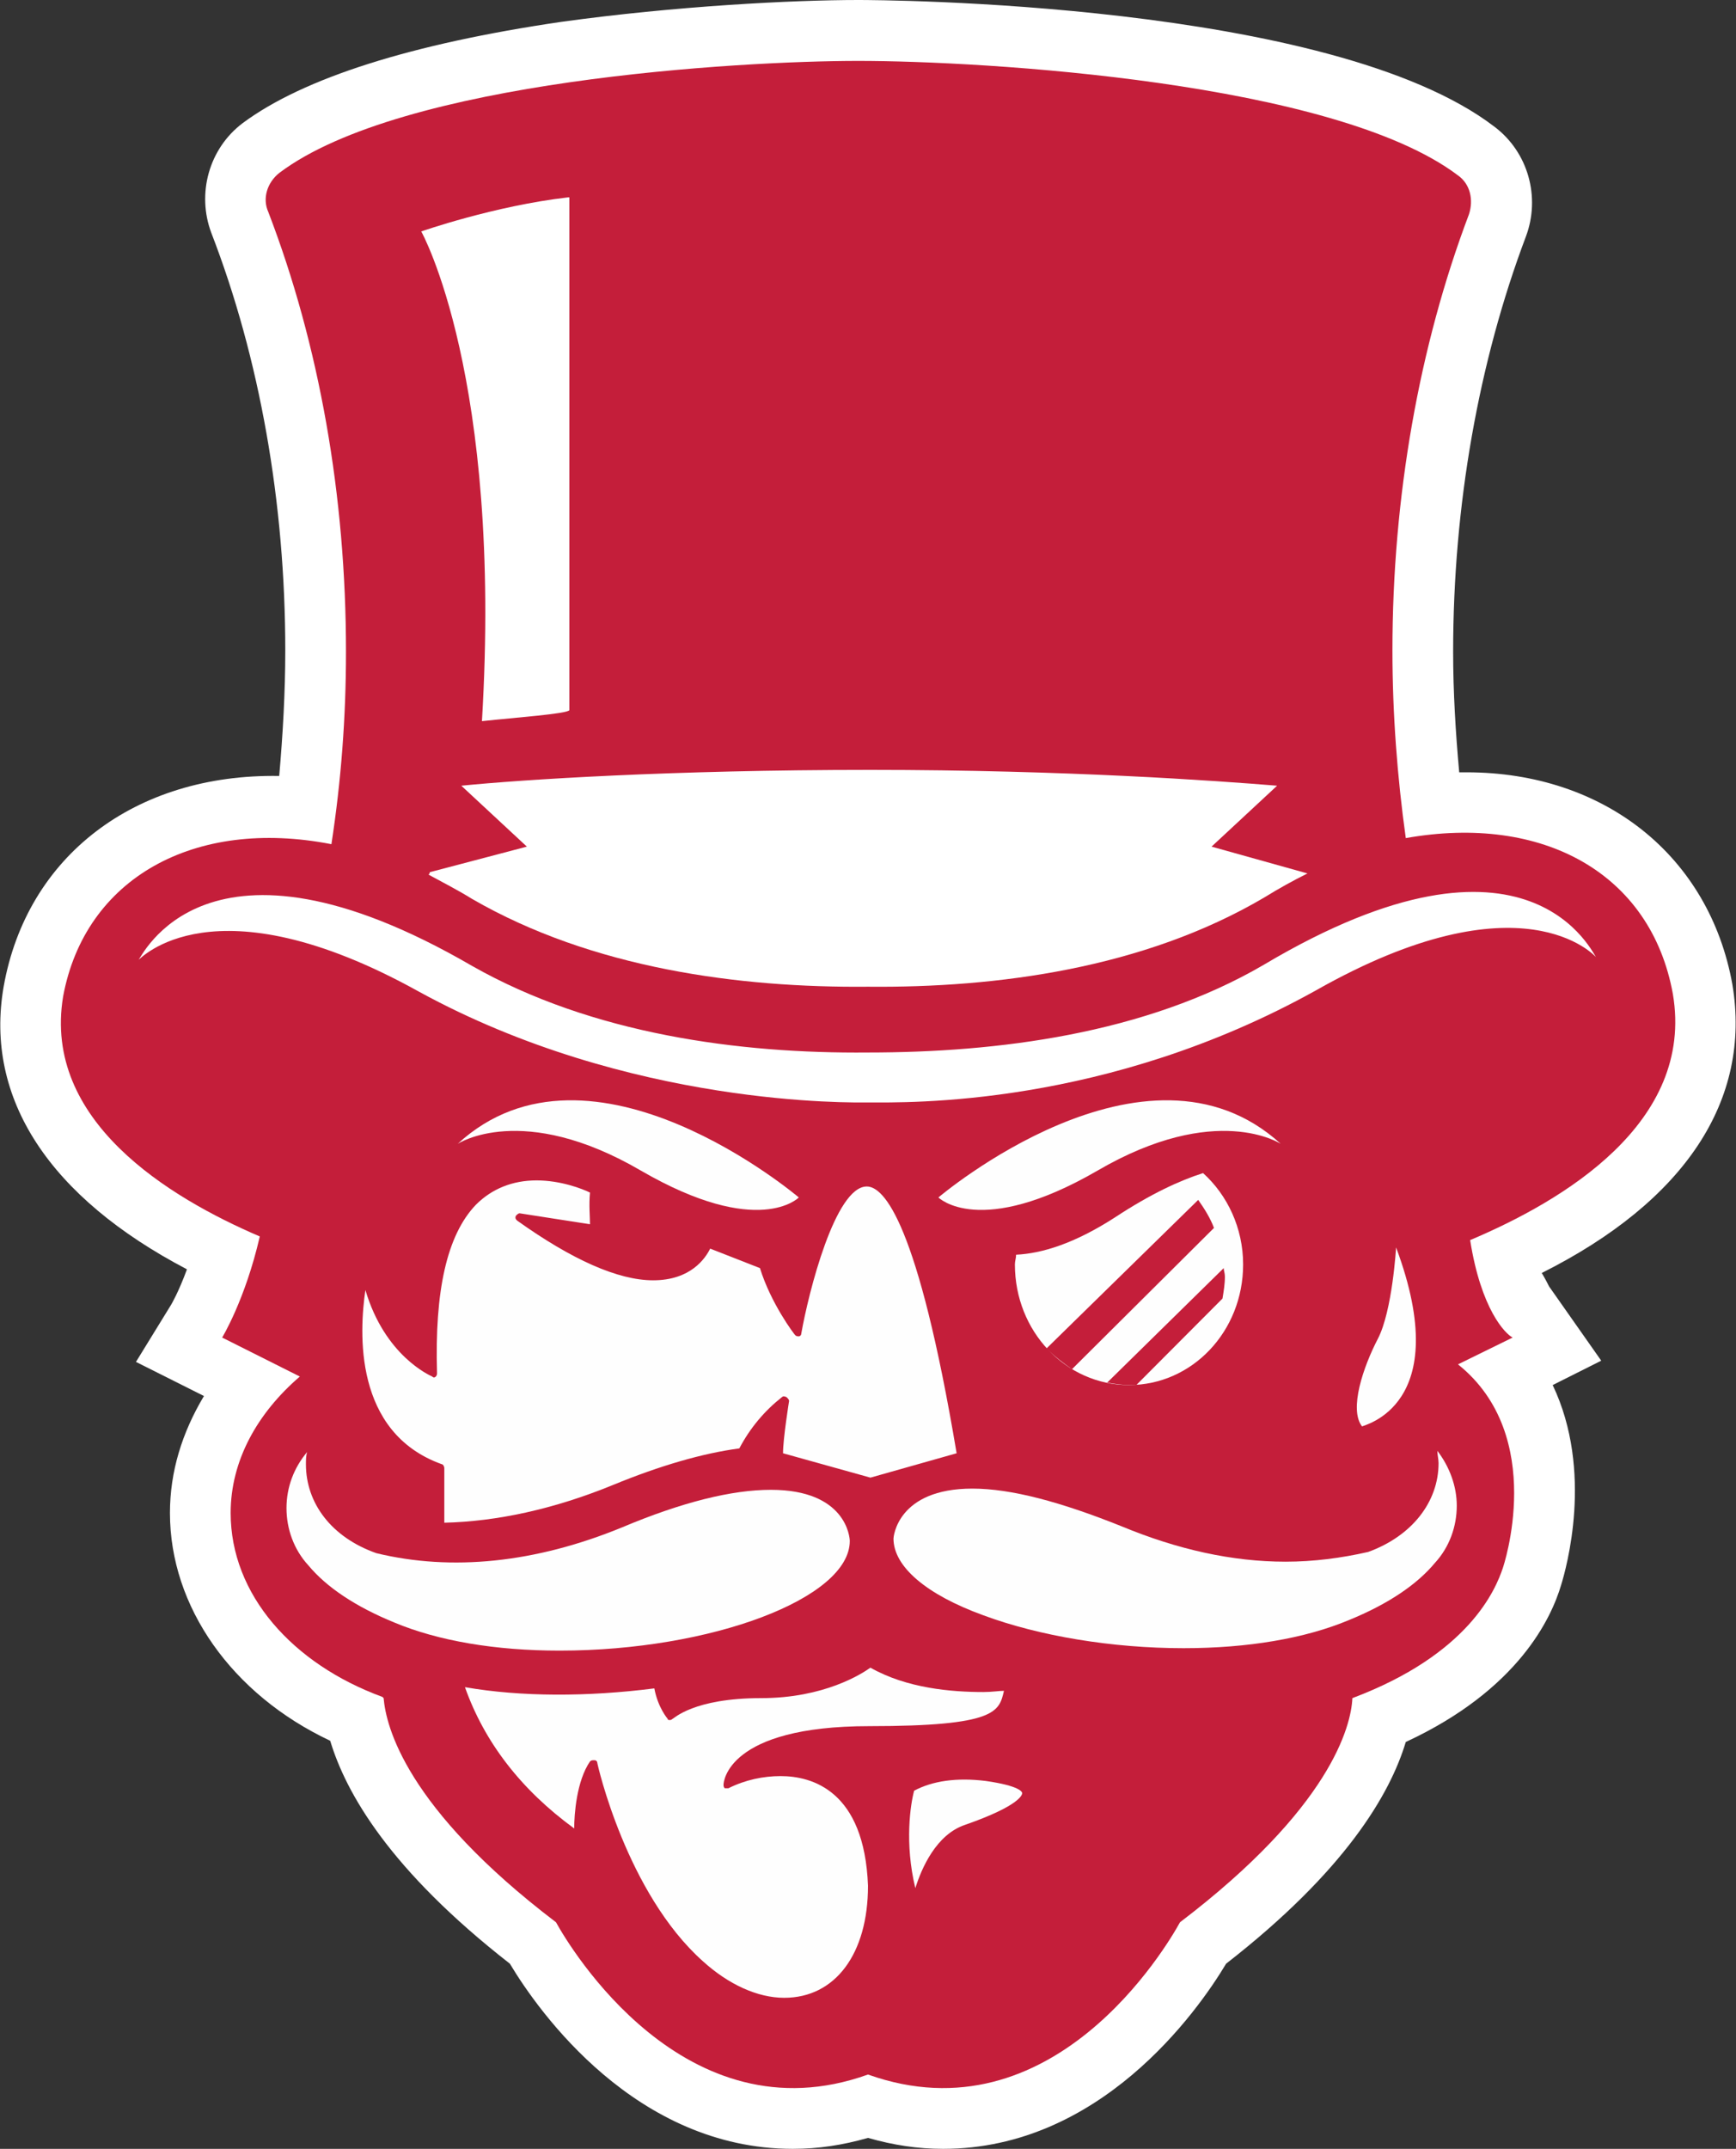 <svg width="97" height="120" viewBox="0 0 97 120" fill="none" xmlns="http://www.w3.org/2000/svg">
<rect x="0" y="0" width="97" height="120" fill="#333333" stroke="none"/>
<g clip-path="url(#clip0_3701_343845)">
<path d="M96.796 54.966C95.507 47.823 89.674 43.129 81.941 43.129C81.805 43.129 81.67 43.129 81.534 43.129C81.331 40.884 81.195 38.639 81.195 36.395C81.195 28.231 82.619 20.204 85.265 13.197C86.079 11.02 85.4 8.503 83.501 7.075C74.344 0.068 49.042 0 47.957 0C44.294 0 37.715 0.34 31.338 1.224C22.995 2.449 16.958 4.354 13.566 6.871C11.667 8.299 10.989 10.816 11.803 12.993C14.516 20 15.94 28.095 15.94 36.327C15.94 38.639 15.805 41.02 15.601 43.333C7.529 43.197 1.492 47.823 0.203 55.102C-0.882 61.361 2.781 66.871 10.446 70.884C9.971 72.177 9.564 72.857 9.564 72.857L7.597 76.054L11.396 77.959C10.175 80 9.496 82.177 9.496 84.49C9.496 89.728 12.956 94.626 18.45 97.211C19.332 100.136 21.774 104.422 28.489 109.66C30.117 112.381 35.544 120 44.294 120C45.719 120 47.075 119.796 48.5 119.388C49.924 119.796 51.281 120 52.705 120C61.456 120 66.882 112.381 68.51 109.66C75.158 104.49 77.668 100.204 78.549 97.279C84.858 94.354 86.689 90.34 87.232 88.503C87.503 87.619 89.063 82.177 86.757 77.347L89.47 75.986L86.554 71.837C86.486 71.701 86.35 71.429 86.147 71.088C94.151 67.075 97.882 61.429 96.796 54.966Z" fill="white"/>
<path d="M93.473 55.51C92.252 48.776 86.215 45.442 78.549 46.803C78.075 43.401 77.803 39.864 77.803 36.327C77.803 27.755 79.296 19.32 82.077 11.973C82.348 11.156 82.145 10.272 81.466 9.796C74.547 4.558 54.944 3.401 47.957 3.401C41.31 3.401 22.452 4.49 15.601 9.66C14.923 10.204 14.652 11.088 14.991 11.837C17.84 19.252 19.332 27.687 19.332 36.395C19.332 40.068 19.061 43.605 18.518 47.143C10.853 45.646 4.748 49.048 3.527 55.646C2.374 62.585 9.429 66.871 14.516 69.048C13.702 72.585 12.413 74.694 12.413 74.694L16.754 76.871C14.38 78.912 12.888 81.565 12.888 84.49C12.888 89.048 16.347 92.925 21.367 94.762L21.435 94.83C21.57 96.395 22.656 100.952 31.067 107.347C31.813 108.707 38.257 119.524 48.5 115.85C58.81 119.524 65.187 108.707 65.933 107.347C74.344 100.952 75.497 96.395 75.565 94.83C82.077 92.381 83.569 88.775 83.976 87.551C83.976 87.551 86.486 80.204 81.466 76.191L84.519 74.694C84.112 74.49 82.755 73.129 82.145 69.252C87.3 67.075 94.694 62.721 93.473 55.51Z" fill="#C41E3A"/>
<path d="M56.775 70.068C56.775 70.272 56.708 70.408 56.708 70.612C56.708 74.354 59.556 77.347 63.084 77.347C66.611 77.347 69.46 74.354 69.46 70.612C69.46 68.572 68.578 66.735 67.222 65.51C65.933 65.918 64.305 66.667 62.338 67.959C60.031 69.456 58.2 70 56.775 70.068Z" fill="#FEFEFE"/>
<path d="M48.432 66.258C46.668 66.258 45.176 72.177 44.769 74.49C44.769 74.558 44.701 74.626 44.633 74.626C44.566 74.626 44.498 74.626 44.43 74.558C44.362 74.49 43.073 72.789 42.463 70.816L39.682 69.728C39.41 70.272 38.596 71.497 36.494 71.497C34.526 71.497 31.949 70.34 28.896 68.163C28.828 68.095 28.761 68.027 28.828 67.891C28.896 67.823 28.964 67.755 29.032 67.755L32.966 68.367C32.966 67.959 32.898 67.279 32.966 66.599C32.559 66.394 31.338 65.918 29.982 65.918C28.625 65.918 27.472 66.394 26.59 67.279C24.962 68.98 24.284 72.109 24.419 76.667C24.419 76.735 24.419 76.803 24.352 76.871C24.284 76.939 24.216 76.939 24.148 76.871C24.012 76.803 21.503 75.714 20.417 72.041C20.078 74.354 19.739 80 24.691 81.769C24.759 81.769 24.826 81.905 24.826 81.973C24.826 81.973 24.826 83.333 24.826 85.034C27.743 84.966 30.931 84.286 34.255 82.925C36.901 81.837 39.275 81.156 41.31 80.884C41.92 79.728 42.734 78.775 43.684 78.027C43.752 77.959 43.819 77.959 43.955 78.027C44.023 78.095 44.091 78.163 44.091 78.231C44.091 78.231 43.752 80.34 43.752 81.156L48.636 82.517L53.452 81.156C51.281 68.231 49.382 66.258 48.432 66.258Z" fill="#FEFEFE"/>
<path d="M43.616 99.184C42.666 99.184 41.649 99.388 40.699 99.864C40.631 99.864 40.563 99.864 40.496 99.864C40.428 99.796 40.428 99.728 40.428 99.66C40.428 99.524 40.631 96.395 48.568 96.395C55.69 96.395 55.826 95.578 56.097 94.422C55.826 94.422 55.419 94.49 54.944 94.49C53.18 94.49 50.67 94.286 48.635 93.129C48.161 93.469 46.058 94.83 42.531 94.83C38.732 94.83 37.647 95.986 37.579 95.986C37.511 96.055 37.443 96.054 37.443 96.054C37.375 96.054 37.307 96.055 37.307 95.986C37.307 95.986 36.765 95.374 36.561 94.286C32.831 94.762 29.1 94.762 25.98 94.218C27.065 97.279 29.1 99.932 32.084 102.109C32.084 101.293 32.22 99.456 32.966 98.367C33.034 98.299 33.102 98.299 33.17 98.299C33.17 98.299 33.17 98.299 33.237 98.299C33.305 98.299 33.373 98.367 33.373 98.435C33.373 98.503 35.001 105.714 39.275 109.524C40.699 110.816 42.327 111.565 43.819 111.565C46.668 111.565 48.5 109.116 48.5 105.306C48.296 100 45.38 99.184 43.616 99.184Z" fill="#FEFEFE"/>
<path d="M55.08 99.456C53.452 99.252 52.095 99.456 51.078 100C50.874 100.748 50.535 102.925 51.145 105.442C51.485 104.354 52.299 102.449 53.927 101.905C57.047 100.816 57.115 100.204 57.115 100.136C57.115 100.068 56.979 99.728 55.08 99.456Z" fill="#FEFEFE"/>
<path d="M78.007 69.66C78.007 69.66 77.803 73.197 76.989 74.762C76.175 76.327 75.361 78.707 76.108 79.66C76.108 79.592 81.331 78.572 78.007 69.66Z" fill="#FEFEFE"/>
<path d="M25.573 63.877C25.573 63.877 29.168 61.497 35.815 65.374C42.395 69.184 44.634 66.871 44.634 66.871C44.634 66.871 33.034 57.007 25.573 63.877Z" fill="#FEFEFE"/>
<path d="M59.896 76.463L67.832 68.572C67.629 68.027 67.289 67.483 66.95 67.007L58.471 75.306C58.878 75.714 59.421 76.123 59.896 76.463Z" fill="#C41E3A"/>
<path d="M68.375 70.816L61.863 77.211C62.27 77.279 62.677 77.347 63.152 77.347C63.287 77.347 63.355 77.347 63.491 77.347L68.307 72.517C68.375 72.109 68.442 71.701 68.442 71.293C68.442 71.088 68.375 70.952 68.375 70.816Z" fill="#C41E3A"/>
<path d="M71.563 63.877C71.563 63.877 67.968 61.497 61.32 65.374C54.74 69.184 52.434 66.871 52.434 66.871C52.434 66.871 64.033 57.007 71.563 63.877Z" fill="#FEFEFE"/>
<path d="M31.745 11.021C27.608 11.497 23.538 12.925 23.538 12.925C23.538 12.925 28.082 21.02 26.929 40.272C28.828 40.068 31.677 39.864 31.813 39.66V11.021H31.745Z" fill="white"/>
<path d="M43.073 83.197C40.903 83.197 38.122 83.877 34.73 85.306C29.914 87.279 25.233 87.755 21.028 86.735C18.518 85.85 17.094 83.945 17.094 81.769C17.094 81.565 17.094 81.293 17.161 81.088C16.415 81.973 16.008 83.061 16.008 84.218C16.008 85.374 16.415 86.531 17.229 87.415C18.247 88.639 19.875 89.728 22.045 90.612C24.487 91.633 27.675 92.177 31.27 92.177C39.75 92.177 47.482 89.252 47.482 86.054C47.482 85.85 47.279 83.197 43.073 83.197Z" fill="#FEFEFE"/>
<path d="M80.313 81.02C80.313 81.225 80.381 81.497 80.381 81.701C80.381 83.877 78.889 85.782 76.447 86.667C74.954 87.007 73.394 87.211 71.834 87.211C68.85 87.211 65.797 86.531 62.677 85.238C59.285 83.877 56.504 83.129 54.333 83.129C50.128 83.129 49.924 85.85 49.924 85.918C49.924 87.483 51.756 89.048 54.944 90.204C58.064 91.361 62.134 92.041 66.136 92.041C69.731 92.041 72.919 91.497 75.361 90.476C77.532 89.592 79.16 88.503 80.177 87.279C80.992 86.394 81.398 85.238 81.398 84.082C81.398 82.993 80.992 81.905 80.313 81.02Z" fill="#FEFEFE"/>
<path d="M48.5 61.565C50.739 61.565 61.795 61.837 73.53 55.306C85.062 48.776 89.132 53.401 89.199 53.469C89.064 53.469 85.604 44.966 70.613 53.878C63.966 57.755 55.69 58.776 48.5 58.776C41.31 58.844 33.102 57.755 26.387 53.946C11.396 45.238 7.869 53.605 7.733 53.605C7.801 53.605 11.871 48.98 23.402 55.374C35.205 61.837 47.686 61.565 48.5 61.565Z" fill="white"/>
<path d="M67.696 47.279L71.359 43.877C68.035 43.605 59.624 42.993 48.635 42.993C37.511 42.993 29.167 43.537 25.776 43.877L29.439 47.279L24.012 48.707C24.012 48.776 24.012 48.776 23.944 48.843C24.691 49.252 25.505 49.66 26.386 50.204C33.102 54.082 41.309 55.17 48.5 55.102C55.69 55.17 63.898 54.082 70.613 50.136C71.495 49.592 72.241 49.184 73.055 48.776L67.696 47.279Z" fill="white"/>
</g>
<defs>
<clipPath id="clip0_3701_343845">
<rect width="97" height="120" fill="white"/>
</clipPath>
</defs>
</svg>
